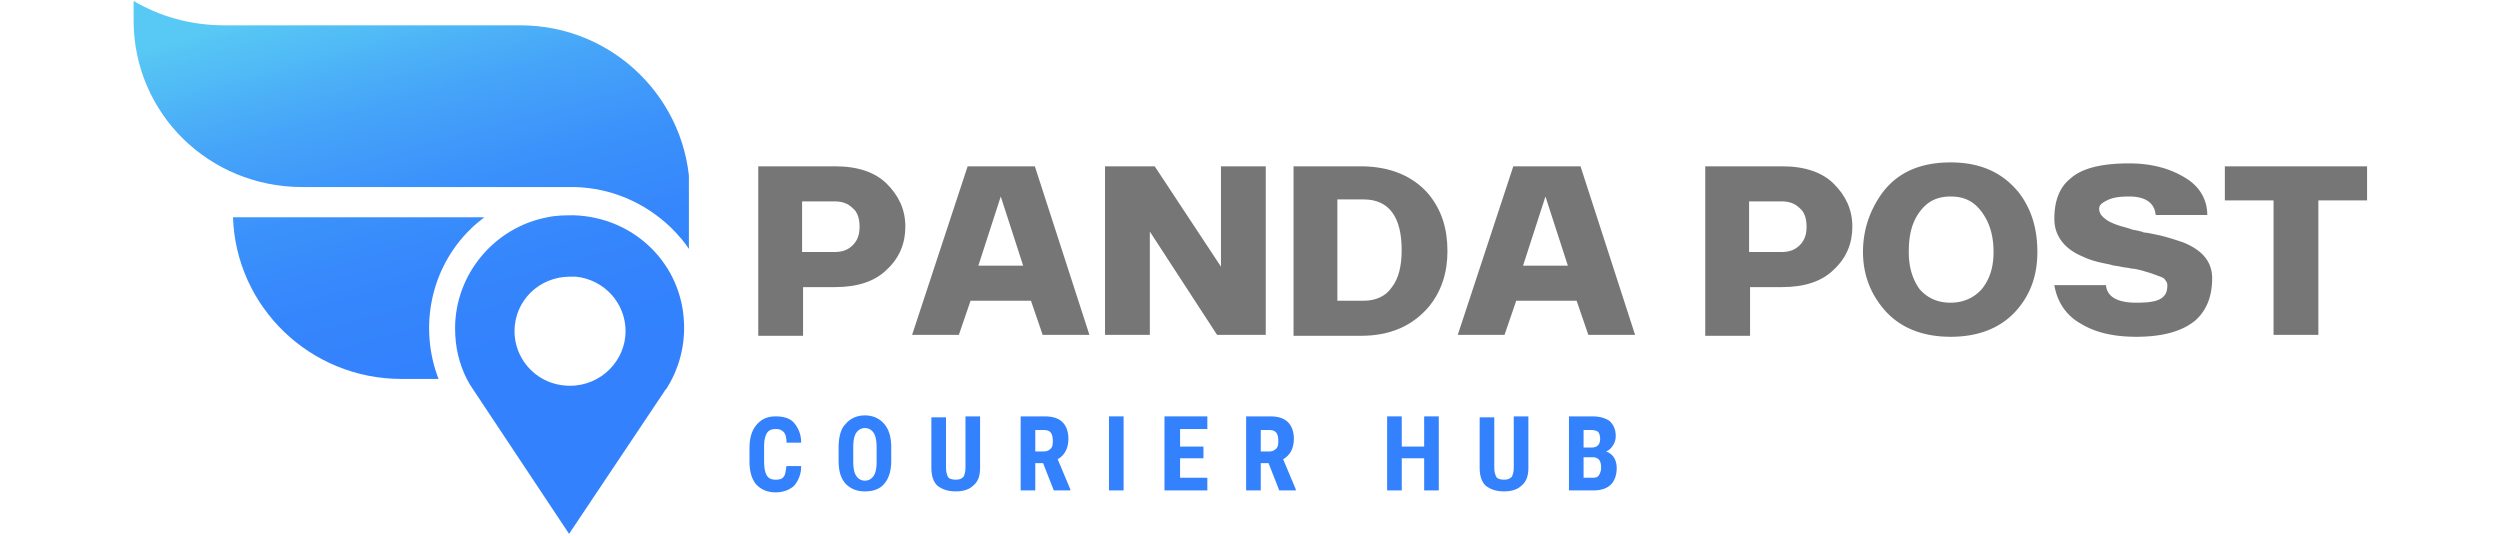 <svg xmlns="http://www.w3.org/2000/svg" xmlns:xlink="http://www.w3.org/1999/xlink" width="256.633" height="55" viewBox="0 0 256.6 55" xmlns:v="https://vecta.io/nano"><defs><path id="A" d="M13.7 0H71v26.4H13.7z"/><path id="B" d="M77.821 34.372v-17.3h7.9c2.3 0 4.1.6 5.3 1.8s1.9 2.6 1.9 4.4c0 1.7-.6 3.2-1.9 4.4-1.2 1.2-3 1.8-5.3 1.8h-3.3v5h-4.6zm4.5-8.5h3.3c.8 0 1.4-.2 1.9-.7s.7-1.1.7-1.9-.2-1.5-.7-1.9c-.5-.5-1.1-.7-1.9-.7h-3.3v5.2z"/><path id="C" d="M100.592 42.742v5.3c0 .8-.2 1.4-.7 1.8-.4.4-1 .6-1.8.6s-1.4-.2-1.9-.6c-.4-.4-.6-1-.6-1.8v-5.2h1.5v5.2c0 .4.1.7.2.9s.4.3.8.3.6-.1.8-.3c.1-.2.2-.5.2-.9v-5.3h1.5z"/><path id="D" d="M107.059 47.542h-.8v2.8h-1.5v-7.6h2.5c.8 0 1.4.2 1.8.6s.6 1 .6 1.7c0 1-.4 1.7-1.1 2.1l1.3 3.1v.1h-1.7l-1.1-2.8zm-.8-1.2h.9c.3 0 .5-.1.7-.3s.2-.5.2-.8c0-.8-.3-1.1-.9-1.1h-.9v2.2z"/></defs><clipPath id="E"><use xlink:href="#A"/></clipPath><g clip-path="url(#E)"><defs><path id="F" d="M53.4 2.6H23c-3.4 0-6.6-.9-9.3-2.5v2c0 9.5 7.7 17.1 17.3 17.1h28 0c3.6.1 7.1 1.5 9.9 4.2.7.7 1.4 1.5 1.9 2.3v-6C70.7 10.3 63 2.6 53.4 2.6z"/></defs><clipPath id="G"><use xlink:href="#F"/></clipPath><g clip-path="url(#G)"><linearGradient id="H" gradientUnits="userSpaceOnUse" x1="36.988" y1="-6.189" x2="47.362" y2="32.032"><stop offset="0" stop-color="#58c9f4"/><stop offset=".125" stop-color="#58c9f4"/><stop offset=".129" stop-color="#58c8f4"/><stop offset=".133" stop-color="#57c8f4"/><stop offset=".137" stop-color="#57c7f4"/><stop offset=".141" stop-color="#57c7f4"/><stop offset=".145" stop-color="#56c6f4"/><stop offset=".148" stop-color="#56c6f4"/><stop offset=".152" stop-color="#56c5f5"/><stop offset=".156" stop-color="#56c5f5"/><stop offset=".16" stop-color="#55c4f5"/><stop offset=".164" stop-color="#55c4f5"/><stop offset=".168" stop-color="#55c3f5"/><stop offset=".172" stop-color="#54c3f5"/><stop offset=".18" stop-color="#54c2f5"/><stop offset=".188" stop-color="#54c1f5"/><stop offset=".195" stop-color="#53c0f5"/><stop offset=".203" stop-color="#53bff5"/><stop offset=".211" stop-color="#52bef5"/><stop offset=".219" stop-color="#52bef6"/><stop offset=".227" stop-color="#51bdf6"/><stop offset=".234" stop-color="#51bcf6"/><stop offset=".242" stop-color="#50bbf6"/><stop offset=".25" stop-color="#50baf6"/><stop offset=".258" stop-color="#50b9f6"/><stop offset=".266" stop-color="#4fb8f6"/><stop offset=".273" stop-color="#4fb7f6"/><stop offset=".281" stop-color="#4eb6f6"/><stop offset=".289" stop-color="#4eb5f6"/><stop offset=".297" stop-color="#4db4f7"/><stop offset=".305" stop-color="#4db3f7"/><stop offset=".313" stop-color="#4cb2f7"/><stop offset=".32" stop-color="#4cb1f7"/><stop offset=".328" stop-color="#4bb0f7"/><stop offset=".336" stop-color="#4baff7"/><stop offset=".344" stop-color="#4baef7"/><stop offset=".352" stop-color="#4aadf7"/><stop offset=".359" stop-color="#4aadf7"/><stop offset=".367" stop-color="#49acf7"/><stop offset=".372" stop-color="#49abf8"/><stop offset=".375" stop-color="#49aaf8"/><stop offset=".383" stop-color="#48aaf8"/><stop offset=".391" stop-color="#48a9f8"/><stop offset=".398" stop-color="#47a8f8"/><stop offset=".406" stop-color="#47a7f8"/><stop offset=".414" stop-color="#47a6f8"/><stop offset=".422" stop-color="#46a5f8"/><stop offset=".43" stop-color="#46a4f8"/><stop offset=".438" stop-color="#45a4f8"/><stop offset=".445" stop-color="#45a3f8"/><stop offset=".453" stop-color="#45a2f8"/><stop offset=".461" stop-color="#44a2f9"/><stop offset=".469" stop-color="#44a1f9"/><stop offset=".477" stop-color="#44a0f9"/><stop offset=".484" stop-color="#43a0f9"/><stop offset=".492" stop-color="#439ff9"/><stop offset=".5" stop-color="#429ff9"/><stop offset=".508" stop-color="#429ef9"/><stop offset=".516" stop-color="#429df9"/><stop offset=".523" stop-color="#419df9"/><stop offset=".531" stop-color="#419cf9"/><stop offset=".539" stop-color="#419bf9"/><stop offset=".547" stop-color="#409bfa"/><stop offset=".555" stop-color="#409afa"/><stop offset=".563" stop-color="#4099fa"/><stop offset=".57" stop-color="#3f99fa"/><stop offset=".578" stop-color="#3f98fa"/><stop offset=".586" stop-color="#3e97fa"/><stop offset=".594" stop-color="#3e97fa"/><stop offset=".602" stop-color="#3e96fa"/><stop offset=".609" stop-color="#3d96fa"/><stop offset=".617" stop-color="#3d95fa"/><stop offset=".625" stop-color="#3d94fa"/><stop offset=".628" stop-color="#3c94fb"/><stop offset=".633" stop-color="#3c93fb"/><stop offset=".641" stop-color="#3c93fb"/><stop offset=".648" stop-color="#3c92fb"/><stop offset=".656" stop-color="#3b92fb"/><stop offset=".672" stop-color="#3b91fb"/><stop offset=".688" stop-color="#3a90fb"/><stop offset=".703" stop-color="#3a8ffb"/><stop offset=".719" stop-color="#3a8efb"/><stop offset=".734" stop-color="#398efb"/><stop offset=".75" stop-color="#398dfb"/><stop offset=".766" stop-color="#388cfb"/><stop offset=".781" stop-color="#388bfb"/><stop offset=".797" stop-color="#388bfb"/><stop offset=".813" stop-color="#378afc"/><stop offset=".828" stop-color="#3789fc"/><stop offset=".844" stop-color="#3788fc"/><stop offset=".859" stop-color="#3687fc"/><stop offset=".875" stop-color="#3687fc"/><stop offset=".891" stop-color="#3586fc"/><stop offset=".906" stop-color="#3585fc"/><stop offset=".938" stop-color="#3585fc"/><stop offset=".969" stop-color="#3584fc"/><stop offset="1" stop-color="#3484fc"/></linearGradient><path d="M13.7.1v25.7h57V.1h-57z" fill="url(#H)"/></g></g><defs><path id="I" d="M23.7 22h26.1v17.4H23.7z"/></defs><clipPath id="J"><use xlink:href="#I"/></clipPath><g clip-path="url(#J)"><defs><path id="K" d="M48.3 23.5c.4-.4.9-.8 1.4-1.2H23.9c.3 9.2 7.9 16.6 17.3 16.6H45c-2-5.2-.9-11.3 3.3-15.4z"/></defs><clipPath id="L"><use xlink:href="#K"/></clipPath><g clip-path="url(#L)"><linearGradient id="M" gradientUnits="userSpaceOnUse" x1="33.761" y1="19.616" x2="39.717" y2="41.56"><stop offset="0" stop-color="#3d95fa"/><stop offset=".016" stop-color="#3d95fa"/><stop offset=".031" stop-color="#3d94fa"/><stop offset=".047" stop-color="#3c93fb"/><stop offset=".063" stop-color="#3c93fb"/><stop offset=".078" stop-color="#3b92fb"/><stop offset=".094" stop-color="#3b91fb"/><stop offset=".125" stop-color="#3b90fb"/><stop offset=".156" stop-color="#3a90fb"/><stop offset=".188" stop-color="#3a8ffb"/><stop offset=".219" stop-color="#398efb"/><stop offset=".25" stop-color="#398dfb"/><stop offset=".281" stop-color="#388cfb"/><stop offset=".293" stop-color="#388bfb"/><stop offset=".313" stop-color="#388bfb"/><stop offset=".344" stop-color="#388afc"/><stop offset=".375" stop-color="#3789fc"/><stop offset=".406" stop-color="#3788fc"/><stop offset=".438" stop-color="#3688fc"/><stop offset=".469" stop-color="#3687fc"/><stop offset=".5" stop-color="#3586fc"/><stop offset=".563" stop-color="#3585fc"/><stop offset=".625" stop-color="#3584fc"/><stop offset=".688" stop-color="#3484fc"/><stop offset=".707" stop-color="#3483fc"/><stop offset=".75" stop-color="#3483fd"/><stop offset=".813" stop-color="#3482fd"/><stop offset=".875" stop-color="#3382fd"/><stop offset="1" stop-color="#3381fd"/></linearGradient><path d="M23.9,22.3v16.6h25.8V22.3H23.9z" fill="url(#M)"/></g></g><defs><path id="N" d="M46.7 22h23.7v33H46.7z"/></defs><clipPath id="O"><use xlink:href="#N"/></clipPath><g clip-path="url(#O)"><defs><path id="P" d="M58.9 22.1c-.9 0-1.8 0-2.7.2-5.4 1-9.5 5.8-9.5 11.4 0 1.9.4 3.6 1.2 5.2.2.4.4.7.6 1h0l9.9 14.9 9.7-14.5c.1-.1.1-.2.2-.3l.1-.1c1.2-1.9 1.9-4.2 1.8-6.7-.2-6.1-5.1-10.9-11.3-11.1zm-.4 17.5c-.9 0-1.8-.2-2.6-.6-1.8-.9-3.1-2.8-3.1-5 0-3.1 2.5-5.6 5.7-5.6h.6c2.9.3 5.1 2.7 5.1 5.6 0 3-2.5 5.6-5.7 5.6z"/></defs><clipPath id="Q"><use xlink:href="#P"/></clipPath><g clip-path="url(#Q)"><linearGradient id="R" gradientUnits="userSpaceOnUse" x1="53.582" y1="20.193" x2="63.49" y2="56.7"><stop offset="0" stop-color="#398cfb"/><stop offset=".016" stop-color="#388cfb"/><stop offset=".031" stop-color="#388bfb"/><stop offset=".047" stop-color="#388bfb"/><stop offset=".063" stop-color="#378afc"/><stop offset=".078" stop-color="#3789fc"/><stop offset=".094" stop-color="#3788fc"/><stop offset=".109" stop-color="#3688fc"/><stop offset=".125" stop-color="#3687fc"/><stop offset=".141" stop-color="#3686fc"/><stop offset=".156" stop-color="#3585fc"/><stop offset=".188" stop-color="#3585fc"/><stop offset=".219" stop-color="#3584fc"/><stop offset=".25" stop-color="#3484fc"/><stop offset=".281" stop-color="#3483fc"/><stop offset=".313" stop-color="#3483fd"/><stop offset=".344" stop-color="#3482fd"/><stop offset=".375" stop-color="#3382fd"/><stop offset=".5" stop-color="#3381fd"/></linearGradient><path d="M46.7,22v32.8h23.6V22H46.7z" fill="url(#R)"/></g></g><g fill="#767676"><use xlink:href="#B"/><path d="M111.815 34.372h-4.8l-1.2-3.5h-6.2l-1.2 3.5h-4.8l5.7-17.3h6.9l5.6 17.3zm-6.8-7.1l-2.3-7.1-2.3 7.1h4.6zm13.003-3.5v10.6h-4.6v-17.3h5.1l6.8 10.3v-10.3h4.6v17.3h-5l-6.9-10.6zm14.751-6.7h6.9c3 0 5.4 1 7 2.9 1.3 1.6 1.9 3.5 1.9 5.8 0 2.2-.6 4.1-1.9 5.7-1.7 2-4 3-7 3h-6.9v-17.4zm4.5 3.5v10.3h2.7c1.3 0 2.3-.5 2.9-1.4.7-.9 1-2.2 1-3.8 0-3.4-1.3-5.2-3.9-5.2h-2.7zm30.56 13.8h-4.8l-1.2-3.5h-6.2l-1.2 3.5h-4.8l5.7-17.3h6.9l5.6 17.3zm-6.9-7.1l-2.3-7.1-2.3 7.1h4.6z"/><use xlink:href="#B" x="97.212"/><path d="M200.226 34.572c-3 0-5.4-1-7-3-1.3-1.6-2-3.5-2-5.7 0-2.3.7-4.3 2-6.1 1.6-2.1 3.9-3.1 7-3.1 3 0 5.3 1 7 3.1 1.3 1.7 1.9 3.7 1.9 6.1 0 2.2-.6 4.1-1.9 5.7-1.6 2-4 3-7 3zm-3.2-4.9c.8.9 1.8 1.4 3.2 1.4 1.3 0 2.4-.5 3.2-1.4.8-1 1.2-2.2 1.2-3.8 0-1.7-.4-3-1.2-4.1s-1.8-1.6-3.2-1.6-2.4.5-3.2 1.6-1.1 2.4-1.1 4.1c0 1.6.4 2.8 1.1 3.8zm30.042-1.1c0 1.9-.6 3.3-1.7 4.3-1.3 1.1-3.3 1.7-6.1 1.7-2.2 0-4.1-.4-5.6-1.3-1.5-.8-2.5-2.2-2.8-4h5.3c.1 1.2 1.2 1.8 3.1 1.8 1.2 0 2-.1 2.5-.4s.7-.7.7-1.4c0-.2-.1-.4-.2-.5-.1-.2-.3-.3-.6-.4l-.8-.3-1-.3c-.4-.1-.8-.2-1.1-.2-.3-.1-.7-.1-1.1-.2-.5-.1-.8-.1-1-.2-1-.2-2-.4-2.8-.8-2-.8-3-2.2-3-3.9 0-1.8.5-3.2 1.6-4.1 1.2-1.1 3.2-1.6 6.1-1.6 2.2 0 4.1.5 5.6 1.4 1.6.9 2.4 2.3 2.4 3.9h-5.3c-.1-1.2-1-1.9-2.7-1.9-1 0-1.7.1-2.3.4s-.8.5-.8.9a1.08 1.08 0 0 0 .3.7 2.76 2.76 0 0 0 .8.6c.4.2.7.3 1 .4s.8.2 1.3.4c.6.1 1 .2 1.2.3.3 0 .7.1 1.2.2 1 .2 1.9.5 2.8.8 2 .8 3 2 3 3.7zm10.903 5.8h-4.6v-13.8h-5v-3.5h14.6v3.5h-5v13.8z"/></g><g fill="#3381fd"><path d="M82.221 47.842a3.01 3.01 0 0 1-.7 2c-.4.4-1.1.7-1.9.7-.9 0-1.5-.3-2-.8-.5-.6-.7-1.4-.7-2.4v-1.3c0-1 .2-1.8.7-2.4s1.1-.9 2-.9c.8 0 1.5.2 1.9.7a3.01 3.01 0 0 1 .7 2h-1.5c0-.5-.1-.9-.3-1.1s-.4-.3-.8-.3-.7.1-.9.4-.3.8-.3 1.4v1.4c0 .8.1 1.3.3 1.6s.5.4.9.4.7-.1.8-.3c.2-.2.2-.6.3-1.1h1.5zm9.25-.6c0 1-.2 1.8-.7 2.4s-1.2.8-2 .8c-.9 0-1.5-.3-2-.8-.5-.6-.7-1.3-.7-2.4v-1.3c0-1 .2-1.9.7-2.4.5-.6 1.2-.9 2-.9s1.5.3 2 .9.7 1.4.7 2.4v1.3zm-1.5-1.3c0-.7-.1-1.2-.3-1.5s-.5-.5-.9-.5-.7.2-.9.5-.3.8-.3 1.5v1.4c0 .7.1 1.2.3 1.5s.5.5.9.5.7-.2.9-.5.3-.8.3-1.4v-1.5z"/><use xlink:href="#C"/><use xlink:href="#D"/><path d="M115.324 50.342h-1.5v-7.6h1.5v7.6zm8.198-3.3h-2.4v2h2.8v1.3h-4.4v-7.6h4.4v1.3h-2.8v1.8h2.4v1.2z"/><use xlink:href="#D" x="23.145"/><path d="M147.679 50.342h-1.5v-3.3h-2.3v3.3h-1.5v-7.6h1.5v3.1h2.3v-3.1h1.5v7.6z"/><use xlink:href="#C" x="56.284"/><path d="M161.043 50.342v-7.6h2.4c.8 0 1.4.2 1.8.5.4.4.6.9.6 1.5a1.69 1.69 0 0 1-.3 1c-.2.3-.4.5-.7.6.3.1.6.3.8.6s.3.7.3 1.1c0 .7-.2 1.3-.6 1.7s-1 .6-1.8.6h-2.5zm1.5-3.3v2h1c.3 0 .5-.1.6-.3s.2-.4.2-.7c0-.7-.2-1-.7-1.1h-1.1zm0-1.1h.8c.6 0 .9-.3.9-.9 0-.3-.1-.6-.2-.7s-.4-.2-.7-.2h-.8v1.8z"/></g></svg>